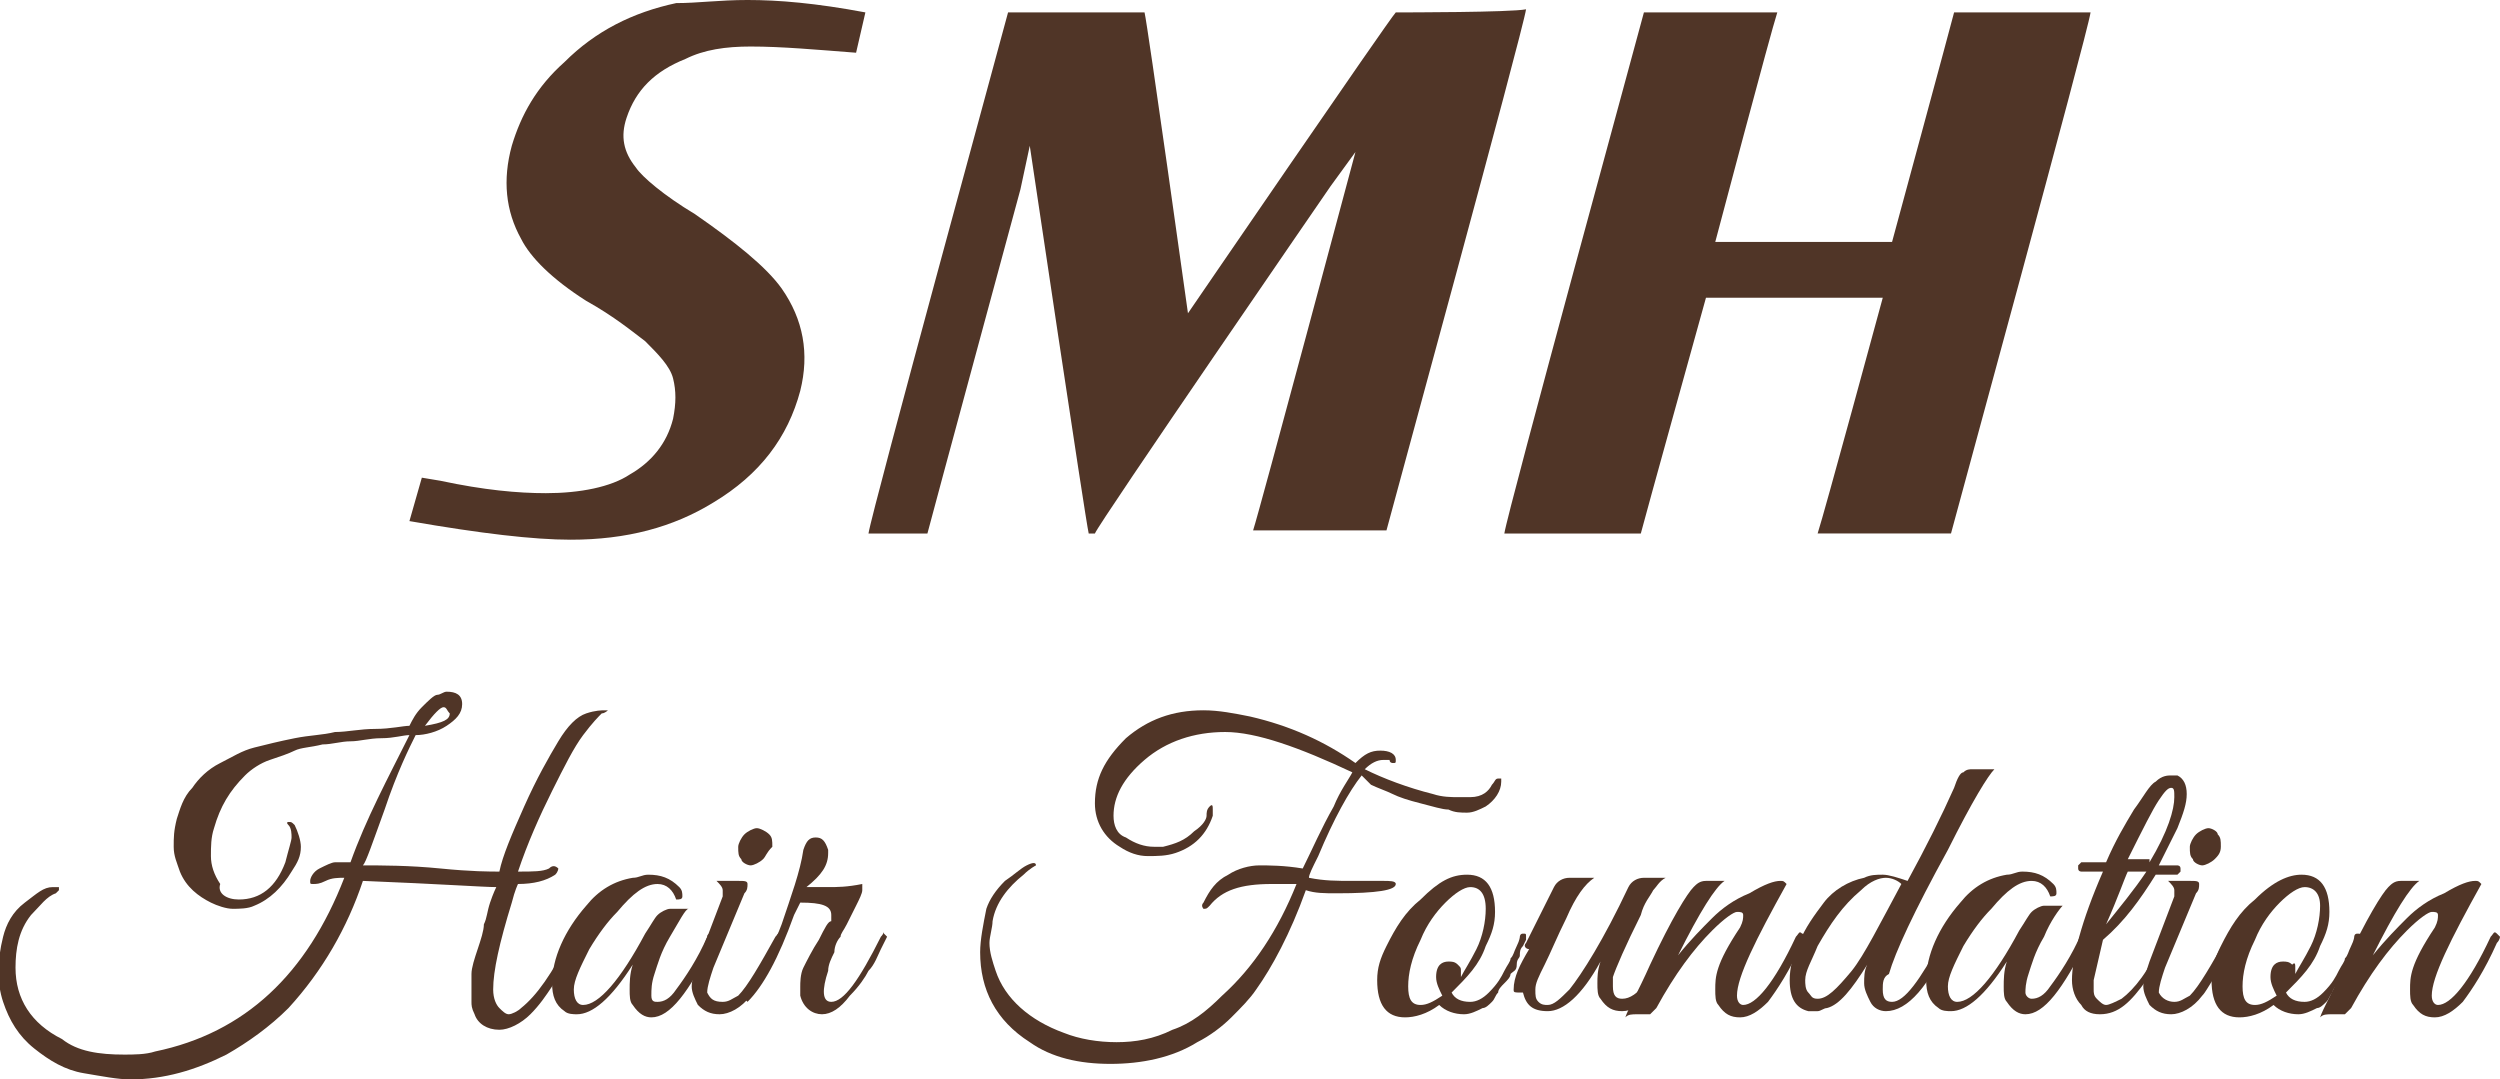 <?xml version="1.0" encoding="utf-8"?>
<!-- Generator: Adobe Illustrator 24.1.2, SVG Export Plug-In . SVG Version: 6.00 Build 0)  -->
<svg version="1.1" id="レイヤー_1" xmlns="http://www.w3.org/2000/svg" xmlns:xlink="http://www.w3.org/1999/xlink" x="0px"
	 y="0px" viewBox="0 0 80.6 34.8" style="enable-background:new 0 0 80.6 34.8;" xml:space="preserve">
<style type="text/css">
	.st0{fill:#503527;}
</style>
<g>
	<g>
		<path class="st0" d="M13.2,16.8l0.4-1.4l0.6,0.1c1.4,0.3,2.5,0.4,3.4,0.4c1.1,0,2.1-0.2,2.7-0.6c0.7-0.4,1.2-1,1.4-1.8
			c0.1-0.5,0.1-0.9,0-1.3c-0.1-0.4-0.5-0.8-0.9-1.2c-0.4-0.3-1-0.8-1.9-1.3c-1.1-0.7-1.8-1.4-2.1-2c-0.5-0.9-0.6-1.9-0.3-3
			c0.3-1,0.8-1.9,1.7-2.7c1-1,2.2-1.6,3.6-1.9c0.7,0,1.4-0.1,2.3-0.1c1,0,2.2,0.1,3.8,0.4l-0.3,1.3c-1.3-0.1-2.4-0.2-3.4-0.2
			c-0.8,0-1.5,0.1-2.1,0.4c-1,0.4-1.6,1-1.9,1.9c-0.2,0.6-0.1,1.1,0.3,1.6c0.2,0.3,0.9,0.9,1.9,1.5c1.3,0.9,2.3,1.7,2.8,2.4
			c0.7,1,0.9,2.1,0.6,3.3c-0.4,1.5-1.3,2.7-2.8,3.6c-1.3,0.8-2.8,1.2-4.6,1.2C17.2,17.4,15.5,17.2,13.2,16.8z"/>
		<path class="st0" d="M45,0.4c-0.2,0.2-6.7,9.7-6.7,9.7S37,0.8,36.9,0.4c-0.4,0-4,0-4.4,0c-0.1,0.4-4.4,16.1-4.5,16.8
			c0.5,0,1.6,0,1.9,0c0.1-0.4,3-11.1,3-11.1l0.3-1.4c0,0,1.8,12.1,1.9,12.5c0.1,0,0.1,0,0.2,0C35.4,16.9,42.9,6,42.9,6l0.8-1.1
			c0,0-3.1,11.6-3.3,12.2c0.6,0,4,0,4.3,0c0.1-0.4,4.4-16.1,4.5-16.8C48.7,0.4,45.3,0.4,45,0.4z"/>
		<path class="st0" d="M63,0.4c-0.1,0.4-2,7.4-2,7.4h-5.7c0,0,1.8-6.8,2-7.4c-0.6,0-4,0-4.3,0c-0.1,0.4-4.4,16.1-4.5,16.8
			c0.6,0,4,0,4.4,0C53,16.8,55,9.6,55,9.6h5.7c0,0-1.9,7-2.1,7.6c0.6,0,4,0,4.3,0c0.1-0.4,4.4-16.1,4.5-16.8
			C66.8,0.4,63.3,0.4,63,0.4z"/>
	</g>
</g>
<g>
	<path class="st0" d="M16.9,26c0.4-0.9,0.8-1.6,1.1-2.1c0.3-0.5,0.6-0.8,0.9-0.9s0.5-0.1,0.6-0.1s0.1,0,0.1,0S19.5,23,19.4,23
		c-0.1,0.1-0.3,0.3-0.6,0.7c-0.3,0.4-0.6,1-1,1.8s-0.8,1.7-1.1,2.6c0.5,0,0.8,0,1-0.1c0.1-0.1,0.2-0.1,0.3,0c0,0,0,0.1-0.1,0.2
		c-0.3,0.2-0.7,0.3-1.2,0.3c0,0-0.1,0.2-0.2,0.6c-0.4,1.3-0.6,2.2-0.6,2.8c0,0.3,0.1,0.5,0.2,0.6s0.2,0.2,0.3,0.2
		c0.1,0,0.3-0.1,0.4-0.2c0.5-0.4,1-1.1,1.6-2.3c0.1-0.1,0.1-0.2,0.2-0.2s0.1,0.1,0,0.3c-0.3,0.7-0.6,1.2-0.8,1.5
		c-0.2,0.3-0.4,0.6-0.7,0.9c-0.3,0.3-0.7,0.5-1,0.5c-0.4,0-0.7-0.2-0.8-0.5c-0.1-0.2-0.1-0.3-0.1-0.4c0-0.1,0-0.3,0-0.4s0-0.3,0-0.5
		s0.1-0.5,0.2-0.8c0.1-0.3,0.2-0.6,0.2-0.8c0.1-0.2,0.1-0.4,0.2-0.7c0.1-0.3,0.2-0.5,0.2-0.5c-0.4,0-1.8-0.1-4.3-0.2
		c-0.5,1.5-1.3,2.9-2.4,4.1c-0.6,0.6-1.3,1.1-2,1.5c-1,0.5-2,0.8-3.1,0.8c-0.4,0-0.9-0.1-1.5-0.2c-0.6-0.1-1.1-0.4-1.6-0.8
		c-0.5-0.4-0.8-0.9-1-1.5c-0.2-0.6-0.2-1.3,0-2.1c0.1-0.4,0.3-0.8,0.7-1.1c0.4-0.3,0.6-0.5,0.9-0.5c0.1,0,0.1,0,0.2,0c0,0,0,0,0,0.1
		l-0.1,0.1c-0.3,0.1-0.5,0.4-0.8,0.7c-0.4,0.5-0.5,1.1-0.5,1.7c0,1,0.5,1.8,1.5,2.3C2.5,33.9,3.2,34,4,34c0.3,0,0.7,0,1-0.1
		c2.9-0.6,4.9-2.5,6.1-5.6c-0.2,0-0.4,0-0.6,0.1c-0.2,0.1-0.3,0.1-0.4,0.1c-0.1,0-0.1,0-0.1-0.1s0.1-0.3,0.3-0.4s0.4-0.2,0.5-0.2
		h0.5c0.5-1.4,1.2-2.7,1.9-4.1c-0.2,0-0.5,0.1-0.9,0.1s-0.7,0.1-1,0.1S10.7,24,10.4,24c-0.4,0.1-0.7,0.1-0.9,0.2S9,24.4,8.7,24.5
		c-0.3,0.1-0.6,0.3-0.8,0.5c-0.5,0.5-0.8,1-1,1.7c-0.1,0.3-0.1,0.6-0.1,0.9s0.1,0.6,0.3,0.9C7,28.8,7.3,29,7.7,29
		c0.7,0,1.2-0.4,1.5-1.2c0.1-0.4,0.2-0.7,0.2-0.8s0-0.3-0.1-0.4s0-0.1,0-0.1c0.1,0,0.1,0,0.2,0.1c0.1,0.2,0.2,0.5,0.2,0.7
		c0,0.3-0.1,0.5-0.3,0.8c-0.3,0.5-0.7,0.9-1.2,1.1c-0.2,0.1-0.5,0.1-0.7,0.1S7,29.2,6.8,29.1c-0.4-0.2-0.8-0.5-1-1
		c-0.1-0.3-0.2-0.5-0.2-0.8s0-0.5,0.1-0.9c0.1-0.3,0.2-0.7,0.5-1c0.2-0.3,0.5-0.6,0.9-0.8s0.7-0.4,1.1-0.5C8.6,24,9,23.9,9.5,23.8
		s0.9-0.1,1.3-0.2c0.4,0,0.8-0.1,1.3-0.1s0.9-0.1,1.1-0.1c0.1-0.2,0.2-0.4,0.4-0.6s0.4-0.4,0.5-0.4s0.2-0.1,0.3-0.1
		c0.3,0,0.5,0.1,0.5,0.4s-0.2,0.5-0.5,0.7s-0.7,0.3-1,0.3c-0.2,0.4-0.6,1.2-1,2.4c-0.4,1.1-0.6,1.7-0.7,1.8c0.6,0,1.5,0,2.5,0.1
		s1.6,0.1,1.9,0.1C16.2,27.6,16.5,26.9,16.9,26z M14.3,22.8c-0.1,0-0.3,0.2-0.6,0.6c0.6-0.1,0.8-0.2,0.8-0.4
		C14.4,22.9,14.4,22.8,14.3,22.8L14.3,22.8z"/>
	<path class="st0" d="M21.6,30.2c-0.3,0.5-0.4,0.9-0.5,1.2C21,31.7,21,31.9,21,32.1c0,0.2,0.1,0.2,0.2,0.2c0.2,0,0.4-0.1,0.6-0.4
		c0.3-0.4,0.7-1,1-1.7c0-0.1,0.1-0.1,0.1-0.1c0.1,0,0.1,0,0.1,0.1c0,0,0,0.1,0,0.2c-0.8,1.6-1.4,2.4-2,2.4c-0.2,0-0.4-0.1-0.6-0.4
		c-0.1-0.1-0.1-0.3-0.1-0.5s0-0.5,0.1-0.8c-0.7,1.1-1.3,1.6-1.8,1.6c-0.1,0-0.3,0-0.4-0.1c-0.3-0.2-0.4-0.5-0.4-0.9
		c0-0.8,0.4-1.7,1.1-2.5c0.4-0.5,0.9-0.8,1.5-0.9c0.2,0,0.3-0.1,0.5-0.1c0.4,0,0.7,0.1,1,0.4c0.1,0.1,0.1,0.2,0.1,0.3
		c0,0.1-0.1,0.1-0.2,0.1c-0.1-0.3-0.3-0.5-0.6-0.5c-0.4,0-0.8,0.3-1.3,0.9c-0.3,0.3-0.6,0.7-0.9,1.2c-0.3,0.6-0.5,1-0.5,1.3
		s0.1,0.5,0.3,0.5c0.5,0,1.2-0.8,2-2.3c0.2-0.3,0.3-0.5,0.4-0.6s0.3-0.2,0.4-0.2c0,0,0.1,0,0.3,0c0.1,0,0.2,0,0.3,0
		C22.1,29.3,21.9,29.7,21.6,30.2z"/>
	<path class="st0" d="M23.3,32.3c0.2,0,0.3-0.1,0.5-0.2c0.3-0.3,0.7-1,1.2-1.9c0.1-0.1,0.1-0.2,0.2-0.1c0,0,0,0,0,0.1s0,0.1-0.1,0.3
		c-0.1,0.1-0.1,0.3-0.2,0.4s-0.2,0.3-0.3,0.6c-0.2,0.3-0.3,0.5-0.4,0.6c-0.3,0.4-0.7,0.6-1,0.6s-0.5-0.1-0.7-0.3
		c-0.1-0.2-0.2-0.4-0.2-0.6s0.1-0.5,0.2-0.8l0.8-2.1c0-0.1,0-0.1,0-0.2s-0.1-0.2-0.2-0.3h0.7c0.2,0,0.3,0,0.3,0.1s0,0.2-0.1,0.3
		l-1,2.4c-0.1,0.3-0.2,0.6-0.2,0.8C22.9,32.2,23,32.3,23.3,32.3z M24.6,27.7c-0.1,0.1-0.3,0.2-0.4,0.2s-0.3-0.1-0.3-0.2
		c-0.1-0.1-0.1-0.2-0.1-0.4c0-0.1,0.1-0.3,0.2-0.4s0.3-0.2,0.4-0.2s0.3,0.1,0.4,0.2s0.1,0.2,0.1,0.4C24.7,27.5,24.7,27.6,24.6,27.7z
		"/>
	<path class="st0" d="M26.7,27.5c0,0.4-0.2,0.7-0.7,1.1c0.2,0,0.4,0,0.7,0s0.6,0,1.1-0.1c0,0,0,0.1,0,0.2s-0.1,0.3-0.2,0.5
		s-0.2,0.4-0.3,0.6c-0.1,0.2-0.2,0.3-0.2,0.4c-0.1,0.1-0.2,0.3-0.2,0.5c-0.1,0.2-0.2,0.4-0.2,0.6c-0.2,0.6-0.2,1,0.1,1
		c0.4,0,0.9-0.7,1.6-2.1c0.1-0.1,0.1-0.2,0.1-0.1l0.1,0.1c0,0-0.1,0.2-0.2,0.4c-0.1,0.2-0.2,0.5-0.4,0.7c-0.1,0.2-0.3,0.5-0.6,0.8
		c-0.3,0.4-0.6,0.6-0.9,0.6s-0.6-0.2-0.7-0.6c0-0.1,0-0.2,0-0.3s0-0.4,0.1-0.6s0.3-0.6,0.5-0.9c0.2-0.4,0.3-0.6,0.4-0.6
		c0-0.1,0-0.1,0-0.2c0-0.3-0.3-0.4-1-0.4l-0.2,0.4c-0.5,1.4-1,2.3-1.5,2.8C24,32.2,24,32.2,24,32.1V32c0.5-0.6,0.9-1.4,1.2-2.2
		c0.3-0.9,0.6-1.7,0.7-2.4c0.1-0.3,0.2-0.4,0.4-0.4c0.2,0,0.3,0.1,0.4,0.4C26.7,27.3,26.7,27.4,26.7,27.5z"/>
	<path class="st0" d="M43.6,24.9c-1.7-0.8-3.1-1.3-4.1-1.3s-1.9,0.3-2.6,0.9c-0.7,0.6-1,1.2-1,1.8c0,0.3,0.1,0.6,0.4,0.7
		c0.3,0.2,0.6,0.3,0.9,0.3c0.1,0,0.2,0,0.3,0c0.4-0.1,0.7-0.2,1-0.5c0.3-0.2,0.4-0.4,0.4-0.5s0-0.2,0.1-0.3c0.1-0.1,0.1,0,0.1,0.1
		s0,0.1,0,0.2c-0.2,0.6-0.6,1-1.2,1.2c-0.3,0.1-0.6,0.1-0.9,0.1s-0.6-0.1-0.9-0.3c-0.5-0.3-0.8-0.8-0.8-1.4c0-0.8,0.3-1.4,1-2.1
		c0.7-0.6,1.5-0.9,2.5-0.9c0.5,0,1,0.1,1.5,0.2c1.3,0.3,2.4,0.8,3.4,1.5c0.3-0.3,0.5-0.4,0.8-0.4s0.5,0.1,0.5,0.3
		c0,0.1,0,0.1-0.1,0.1c0,0-0.1,0-0.1-0.1c-0.1,0-0.1,0-0.2,0c-0.2,0-0.4,0.1-0.6,0.3c0.6,0.3,1.4,0.6,2.2,0.8
		c0.3,0.1,0.6,0.1,0.8,0.1s0.3,0,0.4,0c0.4,0,0.6-0.2,0.7-0.4c0.1-0.1,0.1-0.2,0.2-0.2h0.1v0.1c0,0.3-0.2,0.6-0.5,0.8
		c-0.2,0.1-0.4,0.2-0.6,0.2c-0.2,0-0.4,0-0.6-0.1c-0.2,0-0.5-0.1-0.9-0.2s-0.7-0.2-0.9-0.3c-0.2-0.1-0.5-0.2-0.7-0.3L43.9,25
		c-0.4,0.5-0.9,1.4-1.4,2.6c-0.2,0.4-0.3,0.6-0.3,0.7c0.5,0.1,0.9,0.1,1.4,0.1c0.4,0,0.7,0,1,0c0.2,0,0.4,0,0.4,0.1
		c0,0.2-0.6,0.3-1.9,0.3c-0.4,0-0.7,0-1-0.1c-0.5,1.4-1.1,2.5-1.6,3.2c-0.2,0.3-0.5,0.6-0.8,0.9c-0.3,0.3-0.7,0.6-1.1,0.8
		c-0.8,0.5-1.8,0.7-2.8,0.7s-1.9-0.2-2.6-0.7c-1.1-0.7-1.6-1.7-1.6-2.9c0-0.4,0.1-0.9,0.2-1.4c0.1-0.3,0.3-0.6,0.6-0.9
		c0.3-0.2,0.5-0.4,0.7-0.5s0.3-0.1,0.3,0c0,0-0.2,0.1-0.4,0.3c-0.5,0.4-0.9,0.9-1,1.5c0,0.2-0.1,0.5-0.1,0.7c0,0.3,0.1,0.6,0.2,0.9
		c0.3,0.9,1.1,1.6,2.2,2c0.5,0.2,1.1,0.3,1.7,0.3c0.6,0,1.2-0.1,1.8-0.4c0.6-0.2,1.1-0.6,1.6-1.1c1-0.9,1.8-2.1,2.4-3.6H41
		c-1,0-1.6,0.2-2,0.7c-0.1,0.1-0.1,0.1-0.2,0.1c0,0-0.1-0.1,0-0.2c0.2-0.4,0.4-0.7,0.8-0.9c0.3-0.2,0.7-0.3,1-0.3s0.8,0,1.4,0.1
		c0.3-0.6,0.6-1.3,1-2C43.2,25.5,43.5,25.1,43.6,24.9z"/>
	<path class="st0" d="M47.3,28.2c0.6,0,0.9,0.4,0.9,1.2c0,0.4-0.1,0.7-0.3,1.1c-0.2,0.6-0.6,1-1.1,1.5c0.1,0.2,0.3,0.3,0.6,0.3
		c0.2,0,0.4-0.1,0.6-0.3c0.3-0.3,0.4-0.5,0.5-0.7s0.2-0.3,0.2-0.4c0.1-0.1,0.1-0.2,0.2-0.4c0.1-0.2,0.1-0.3,0.1-0.3s0-0.1,0.1-0.1
		s0.1,0,0.1,0.1v0.1l-0.1,0.2C49,30.6,49,30.7,49,30.8c0,0.1-0.1,0.1-0.1,0.3s-0.1,0.2-0.2,0.3c0,0.1-0.1,0.2-0.2,0.3
		c-0.1,0.1-0.2,0.2-0.2,0.3c-0.1,0.1-0.1,0.2-0.2,0.3c-0.1,0.1-0.2,0.2-0.3,0.2c-0.2,0.1-0.4,0.2-0.6,0.2c-0.3,0-0.6-0.1-0.8-0.3
		c-0.4,0.3-0.8,0.4-1.1,0.4c-0.6,0-0.9-0.4-0.9-1.2c0-0.4,0.1-0.7,0.3-1.1c0.3-0.6,0.6-1.1,1.1-1.5C46.4,28.4,46.8,28.2,47.3,28.2z
		 M47.4,28.6c-0.2,0-0.5,0.2-0.8,0.5s-0.6,0.7-0.8,1.2c-0.3,0.6-0.4,1.1-0.4,1.5s0.1,0.6,0.4,0.6c0.2,0,0.4-0.1,0.7-0.3
		c-0.1-0.2-0.2-0.4-0.2-0.6c0-0.4,0.2-0.5,0.4-0.5c0.1,0,0.2,0,0.3,0.1s0.1,0.1,0.1,0.2s0,0.1,0,0.2c0.1-0.2,0.3-0.5,0.5-0.9
		s0.3-0.9,0.3-1.3C47.9,28.8,47.7,28.6,47.4,28.6z"/>
	<path class="st0" d="M48.8,31.9c0-0.4,0.2-0.8,0.5-1.3c-0.1,0-0.2-0.1-0.1-0.2l0.2-0.4c0.3-0.6,0.5-1,0.7-1.4
		c0.1-0.2,0.3-0.3,0.5-0.3h0.8c-0.3,0.2-0.6,0.6-0.9,1.3c-0.3,0.6-0.5,1.1-0.7,1.5s-0.3,0.6-0.3,0.8s0,0.3,0.1,0.4s0.2,0.1,0.3,0.1
		c0.2,0,0.4-0.2,0.7-0.5c0.4-0.5,1.1-1.6,1.9-3.3c0.1-0.2,0.3-0.3,0.5-0.3h0.7c-0.2,0.1-0.3,0.3-0.4,0.4c-0.1,0.2-0.3,0.4-0.4,0.8
		c-0.5,1-0.8,1.7-0.9,2c0,0.1,0,0.2,0,0.3c0,0.3,0.1,0.4,0.3,0.4c0.5,0,1-0.7,1.7-2.1c0.1-0.1,0.1-0.2,0.2-0.1s0.1,0.1,0.1,0.1
		s0,0.1-0.1,0.3c-0.1,0.2-0.2,0.3-0.2,0.4c-0.1,0.1-0.2,0.3-0.3,0.6c-0.1,0.3-0.3,0.4-0.4,0.6c-0.3,0.4-0.7,0.6-1,0.6
		s-0.5-0.1-0.7-0.4c-0.1-0.1-0.1-0.3-0.1-0.5s0-0.4,0.1-0.7c-0.6,1.1-1.2,1.6-1.7,1.6s-0.7-0.2-0.8-0.6C48.8,32,48.8,32,48.8,31.9z"
		/>
	<path class="st0" d="M57.6,28.5c-1,1.8-1.6,3-1.6,3.6c0,0.2,0.1,0.3,0.2,0.3c0.4,0,1-0.7,1.7-2.2c0.1-0.1,0.1-0.2,0.2-0.1
		c0.1,0,0.1,0.1,0.1,0.1s0,0.1-0.1,0.2c-0.4,0.9-0.8,1.5-1.1,1.9c-0.3,0.3-0.6,0.5-0.9,0.5c-0.3,0-0.5-0.1-0.7-0.4
		c-0.1-0.1-0.1-0.3-0.1-0.5s0-0.4,0.1-0.7c0.1-0.3,0.3-0.7,0.7-1.3c0.1-0.2,0.1-0.3,0.1-0.4s-0.1-0.1-0.2-0.1
		c-0.1,0-0.4,0.2-0.8,0.6c-0.6,0.6-1.2,1.4-1.8,2.5c-0.1,0.1-0.1,0.1-0.2,0.2c-0.1,0-0.2,0-0.4,0s-0.3,0-0.4,0.1
		c0.1-0.3,0.4-0.8,0.8-1.7c0.7-1.5,1.2-2.3,1.4-2.5c0.1-0.1,0.2-0.2,0.4-0.2c0,0,0.1,0,0.3,0c0.1,0,0.2,0,0.3,0
		c-0.3,0.2-0.8,1-1.5,2.4c0.4-0.5,0.8-0.9,1.1-1.2c0.3-0.3,0.7-0.6,1.2-0.8c0.5-0.3,0.8-0.4,1-0.4C57.5,28.4,57.5,28.4,57.6,28.5z"
		/>
	<path class="st0" d="M60.7,31.9c0,0.3,0.1,0.4,0.3,0.4c0.4,0,0.9-0.7,1.6-2c0-0.1,0-0.1,0.1-0.2c0-0.1,0.1-0.1,0.1-0.1h0.1
		c0,0,0,0.1,0,0.2c-0.7,1.6-1.4,2.4-2.1,2.4c-0.2,0-0.4-0.1-0.5-0.3s-0.2-0.4-0.2-0.6s0-0.4,0.1-0.6c-0.5,0.8-0.9,1.3-1.3,1.4
		c-0.1,0-0.2,0.1-0.3,0.1s-0.2,0-0.3,0c-0.4-0.1-0.6-0.4-0.6-1c0-0.4,0.1-0.8,0.3-1.2c0.2-0.5,0.5-0.9,0.8-1.3s0.8-0.7,1.3-0.8
		c0.2-0.1,0.4-0.1,0.6-0.1c0.2,0,0.5,0.1,0.8,0.2c0.6-1.1,1.1-2.1,1.5-3c0.1-0.3,0.2-0.5,0.3-0.5c0.1-0.1,0.2-0.1,0.3-0.1
		s0.2,0,0.2,0s0.1,0,0.2,0c0.1,0,0.2,0,0.3,0c-0.2,0.2-0.7,1-1.5,2.6c-1.1,2-1.7,3.3-1.9,4C60.7,31.5,60.7,31.7,60.7,31.9z
		 M61.3,28.5c-0.1-0.1-0.3-0.2-0.5-0.2s-0.5,0.1-0.8,0.4c-0.6,0.5-1,1.1-1.4,1.8c-0.2,0.5-0.4,0.8-0.4,1.1c0,0.1,0,0.3,0.1,0.4
		s0.1,0.2,0.3,0.2c0.3,0,0.6-0.3,1.1-0.9C60.1,30.8,60.6,29.8,61.3,28.5z"/>
	<path class="st0" d="M65.9,30.2c-0.3,0.5-0.4,0.9-0.5,1.2c-0.1,0.3-0.1,0.5-0.1,0.6s0.1,0.2,0.2,0.2c0.2,0,0.4-0.1,0.6-0.4
		c0.3-0.4,0.7-1,1-1.7c0-0.1,0.1-0.1,0.1-0.1c0.1,0,0.1,0,0.1,0.1c0,0,0,0.1,0,0.2c-0.8,1.6-1.4,2.4-2,2.4c-0.2,0-0.4-0.1-0.6-0.4
		c-0.1-0.1-0.1-0.3-0.1-0.5s0-0.5,0.1-0.8c-0.7,1.1-1.3,1.6-1.8,1.6c-0.1,0-0.3,0-0.4-0.1c-0.3-0.2-0.4-0.5-0.4-0.9
		c0-0.8,0.4-1.7,1.1-2.5c0.4-0.5,0.9-0.8,1.5-0.9c0.2,0,0.3-0.1,0.5-0.1c0.4,0,0.7,0.1,1,0.4c0.1,0.1,0.1,0.2,0.1,0.3
		c0,0.1-0.1,0.1-0.2,0.1c-0.1-0.3-0.3-0.5-0.6-0.5c-0.4,0-0.8,0.3-1.3,0.9c-0.3,0.3-0.6,0.7-0.9,1.2c-0.3,0.6-0.5,1-0.5,1.3
		s0.1,0.5,0.3,0.5c0.5,0,1.2-0.8,2-2.3c0.2-0.3,0.3-0.5,0.4-0.6s0.3-0.2,0.4-0.2c0,0,0.1,0,0.3,0c0.1,0,0.2,0,0.3,0
		C66.4,29.3,66.1,29.7,65.9,30.2z"/>
	<path class="st0" d="M66.8,31.6c0-0.7,0.3-1.9,1-3.5h-0.7c0,0-0.1,0-0.1-0.1v-0.1l0.1-0.1h0.8c0.3-0.7,0.6-1.2,0.9-1.7
		c0.3-0.4,0.5-0.8,0.7-0.9C69.7,25,69.9,25,70,25s0.2,0,0.2,0c0.2,0.1,0.3,0.3,0.3,0.6s-0.1,0.6-0.3,1.1c-0.2,0.4-0.4,0.8-0.6,1.2
		h0.6c0,0,0.1,0,0.1,0.1v0.1l-0.1,0.1h-0.7c-0.5,0.8-1,1.5-1.7,2.1l-0.3,1.3c0,0.1,0,0.2,0,0.3c0,0.1,0,0.2,0.1,0.3
		c0.1,0.1,0.2,0.2,0.3,0.2c0.1,0,0.3-0.1,0.5-0.2c0.4-0.3,0.9-0.9,1.3-1.9c0-0.1,0.1-0.1,0.1-0.1h0.1c0,0,0,0.1,0,0.2
		c-0.3,0.6-0.5,1-0.7,1.2c-0.5,0.7-0.9,1.1-1.5,1.1c-0.3,0-0.5-0.1-0.6-0.3C66.9,32.2,66.8,31.9,66.8,31.6z M69.2,28.1h-0.6
		c-0.1,0.2-0.3,0.8-0.7,1.7C68.3,29.3,68.8,28.7,69.2,28.1z M69.3,27.8c0.6-1,0.8-1.7,0.8-2.1c0-0.2,0-0.3-0.1-0.3s-0.2,0.1-0.4,0.4
		c-0.2,0.3-0.5,0.9-1,1.9h0.7V27.8z"/>
	<path class="st0" d="M70.1,32.3c0.2,0,0.3-0.1,0.5-0.2c0.3-0.3,0.7-1,1.2-1.9c0.1-0.1,0.1-0.2,0.2-0.1c0,0,0,0,0,0.1s0,0.1-0.1,0.3
		c-0.1,0.1-0.1,0.3-0.2,0.4s-0.2,0.3-0.3,0.6c-0.2,0.3-0.3,0.5-0.4,0.6c-0.3,0.4-0.7,0.6-1,0.6s-0.5-0.1-0.7-0.3
		c-0.1-0.2-0.2-0.4-0.2-0.6s0.1-0.5,0.2-0.8l0.8-2.1c0-0.1,0-0.1,0-0.2s-0.1-0.2-0.2-0.3h0.7c0.2,0,0.3,0,0.3,0.1s0,0.2-0.1,0.3
		l-1,2.4c-0.1,0.3-0.2,0.6-0.2,0.8C69.7,32.2,69.9,32.3,70.1,32.3z M71.4,27.7c-0.1,0.1-0.3,0.2-0.4,0.2s-0.3-0.1-0.3-0.2
		c-0.1-0.1-0.1-0.2-0.1-0.4c0-0.1,0.1-0.3,0.2-0.4s0.3-0.2,0.4-0.2s0.3,0.1,0.3,0.2c0.1,0.1,0.1,0.2,0.1,0.4S71.5,27.6,71.4,27.7z"
		/>
	<path class="st0" d="M74.2,28.2c0.6,0,0.9,0.4,0.9,1.2c0,0.4-0.1,0.7-0.3,1.1c-0.2,0.6-0.6,1-1.1,1.5c0.1,0.2,0.3,0.3,0.6,0.3
		c0.2,0,0.4-0.1,0.6-0.3c0.3-0.3,0.4-0.5,0.5-0.7s0.2-0.3,0.2-0.4c0.1-0.1,0.1-0.2,0.2-0.4c0.1-0.2,0.1-0.3,0.1-0.3s0-0.1,0.1-0.1
		s0.1,0,0.1,0.1v0.1L76,30.5c-0.1,0.1-0.1,0.2-0.1,0.3c0,0.1-0.1,0.1-0.1,0.3c-0.1,0.1-0.1,0.2-0.2,0.3c0,0.1-0.1,0.2-0.2,0.3
		c-0.1,0.1-0.2,0.2-0.2,0.3c-0.1,0.1-0.1,0.2-0.2,0.3c-0.1,0.1-0.2,0.2-0.3,0.2c-0.2,0.1-0.4,0.2-0.6,0.2c-0.3,0-0.6-0.1-0.8-0.3
		c-0.4,0.3-0.8,0.4-1.1,0.4c-0.6,0-0.9-0.4-0.9-1.2c0-0.4,0.1-0.7,0.3-1.1c0.3-0.6,0.6-1.1,1.1-1.5C73.3,28.4,73.8,28.2,74.2,28.2z
		 M74.3,28.6c-0.2,0-0.5,0.2-0.8,0.5s-0.6,0.7-0.8,1.2c-0.3,0.6-0.4,1.1-0.4,1.5s0.1,0.6,0.4,0.6c0.2,0,0.4-0.1,0.7-0.3
		c-0.1-0.2-0.2-0.4-0.2-0.6c0-0.4,0.2-0.5,0.4-0.5c0.1,0,0.2,0,0.3,0.1c0.1-0.1,0.1,0,0.1,0.1s0,0.1,0,0.2c0.1-0.2,0.3-0.5,0.5-0.9
		s0.3-0.9,0.3-1.3C74.8,28.8,74.6,28.6,74.3,28.6z"/>
	<path class="st0" d="M80,28.5c-1,1.8-1.6,3-1.6,3.6c0,0.2,0.1,0.3,0.2,0.3c0.4,0,1-0.7,1.7-2.2c0.1-0.1,0.1-0.2,0.2-0.1
		s0.1,0.1,0.1,0.1s0,0.1-0.1,0.2c-0.4,0.9-0.8,1.5-1.1,1.9c-0.3,0.3-0.6,0.5-0.9,0.5s-0.5-0.1-0.7-0.4c-0.1-0.1-0.1-0.3-0.1-0.5
		s0-0.4,0.1-0.7c0.1-0.3,0.3-0.7,0.7-1.3c0.1-0.2,0.1-0.3,0.1-0.4s-0.1-0.1-0.2-0.1S78,29.6,77.6,30c-0.6,0.6-1.2,1.4-1.8,2.5
		c-0.1,0.1-0.1,0.1-0.2,0.2c-0.1,0-0.2,0-0.4,0c-0.2,0-0.3,0-0.4,0.1c0.1-0.3,0.4-0.8,0.8-1.7c0.7-1.5,1.2-2.3,1.4-2.5
		c0.1-0.1,0.2-0.2,0.4-0.2c0,0,0.1,0,0.3,0c0.1,0,0.2,0,0.3,0c-0.3,0.2-0.8,1-1.5,2.4c0.4-0.5,0.8-0.9,1.1-1.2
		c0.3-0.3,0.7-0.6,1.2-0.8c0.5-0.3,0.8-0.4,1-0.4C79.9,28.4,79.9,28.4,80,28.5z"/>
</g>
</svg>
